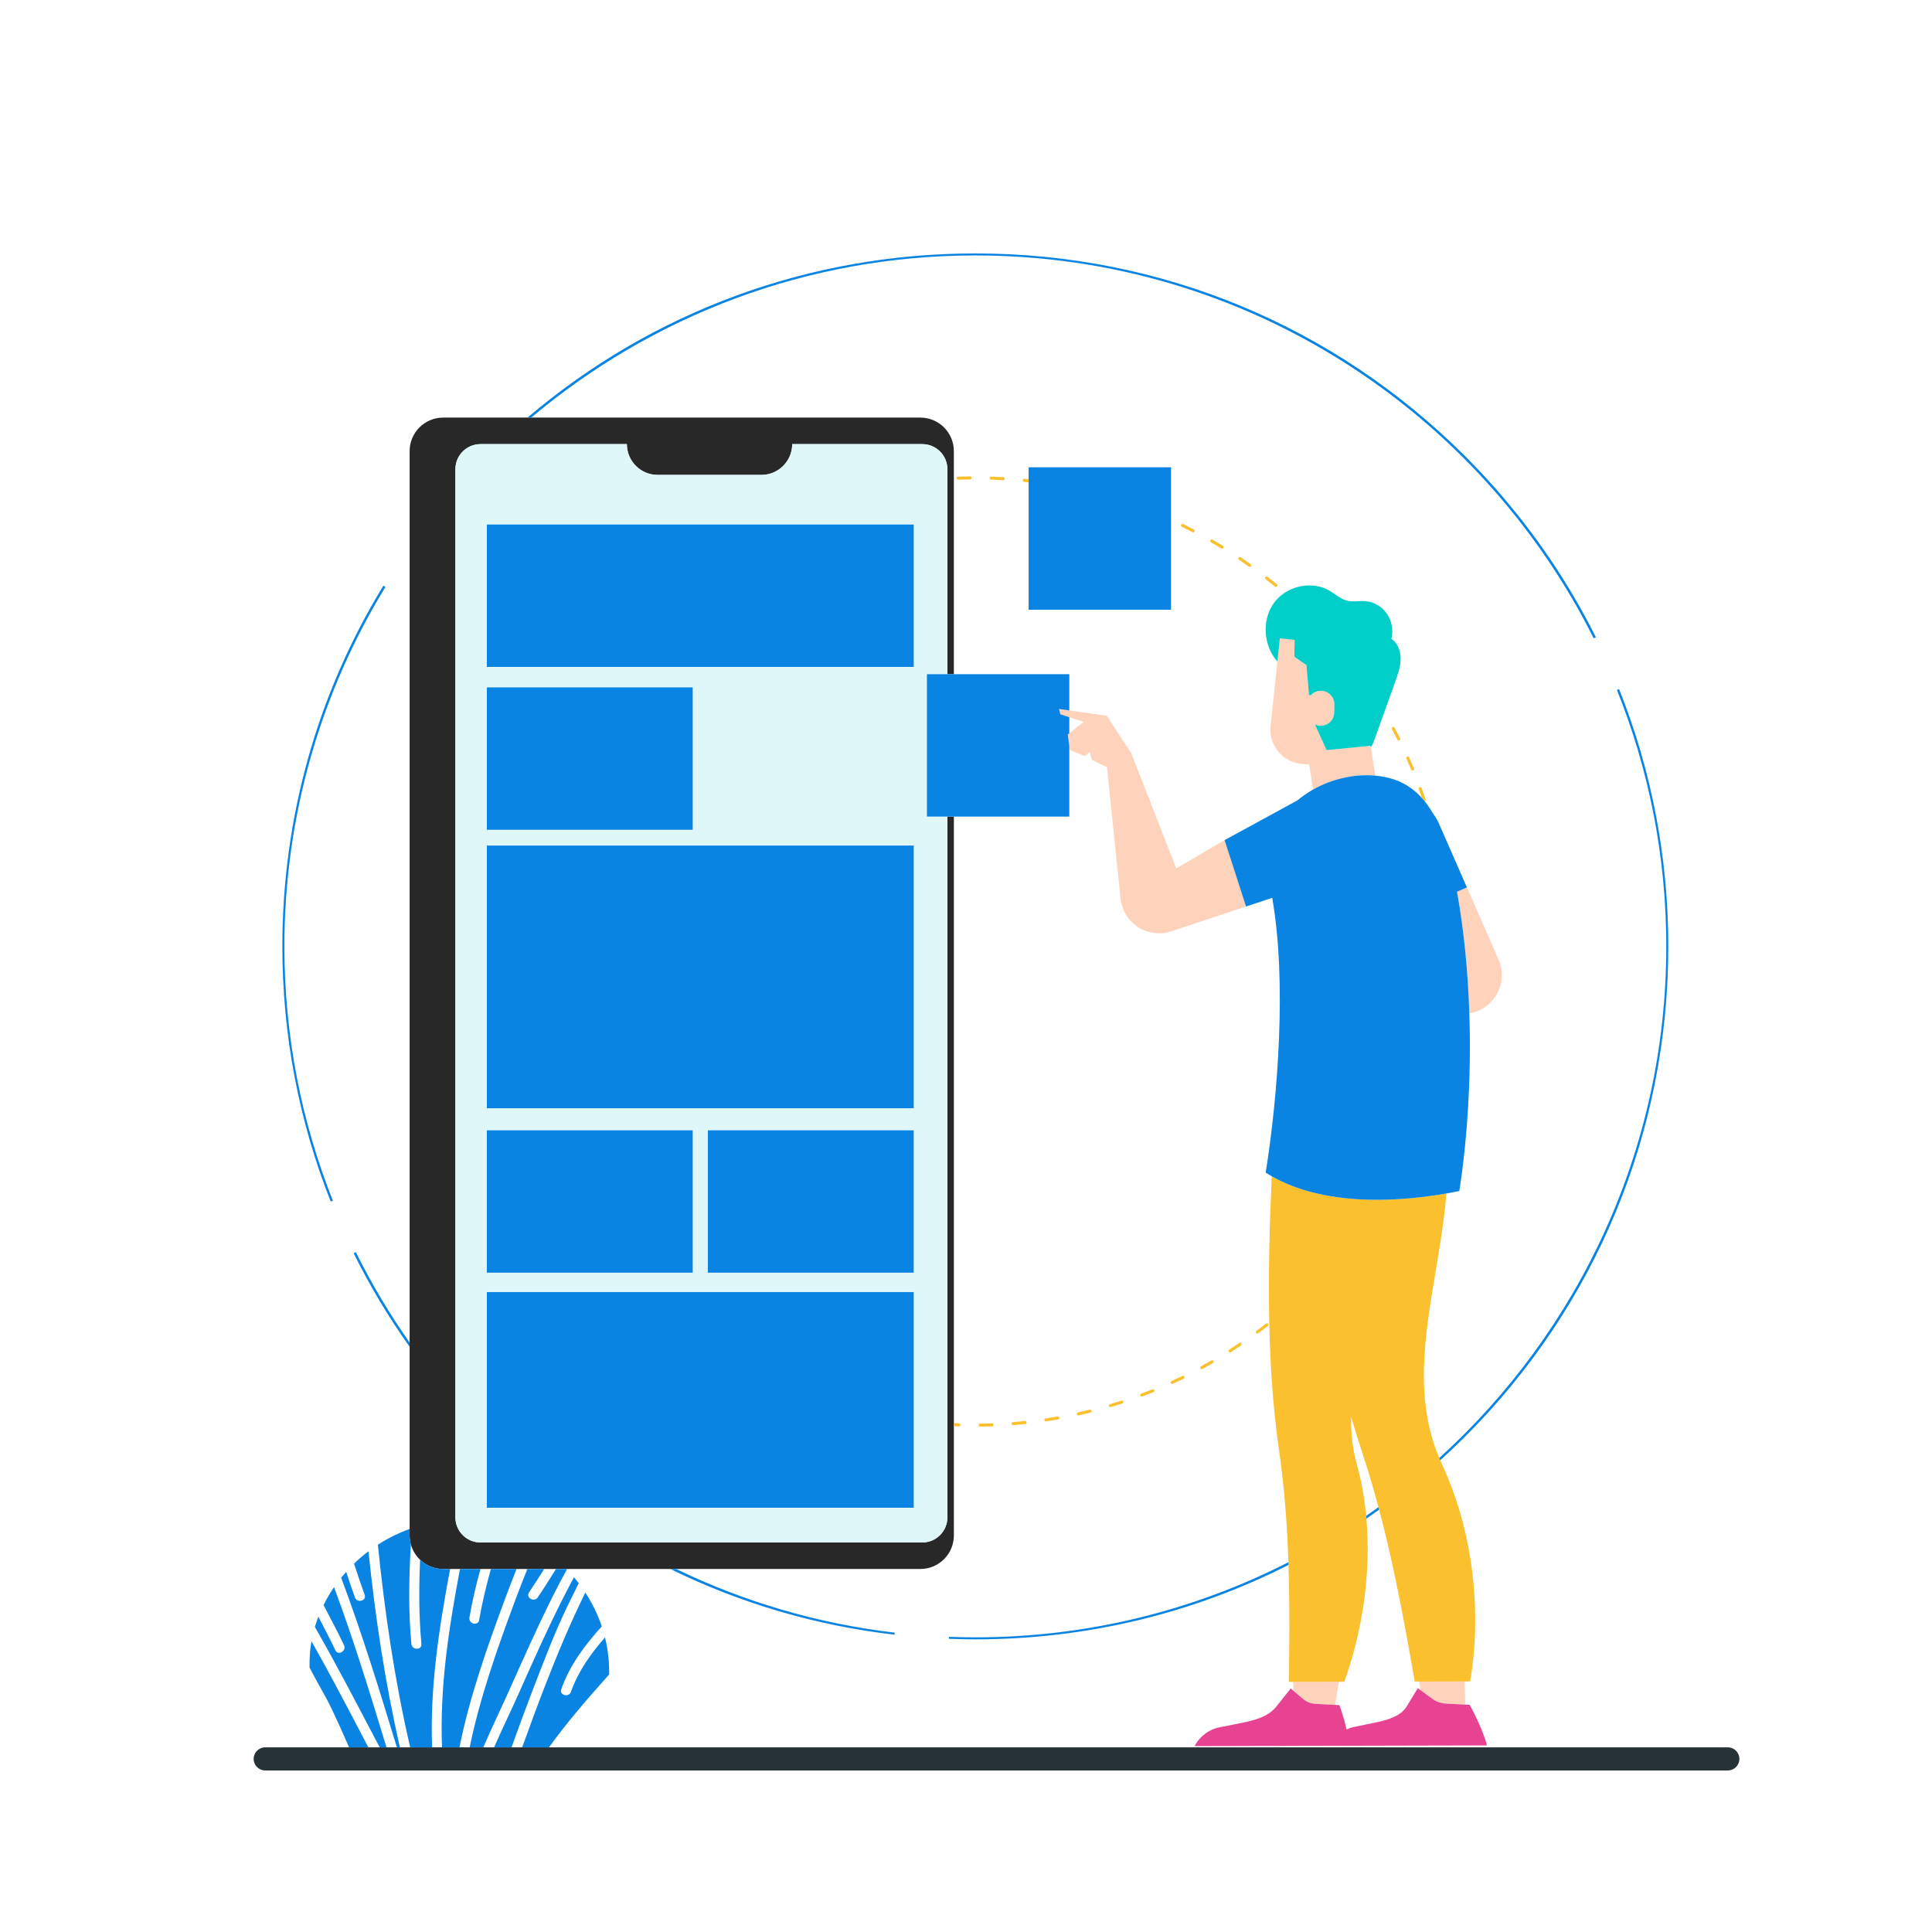 <?xml version="1.0" standalone="no"?>
<svg version="1.1" id="Layer_1" xmlns="http://www.w3.org/2000/svg" xmlns:xlink="http://www.w3.org/1999/xlink" x="0px" y="0px" viewBox="0 0 595.276 595.276" enable-background="new 0 0 595.276 595.276" xml:space="preserve">
<path id="color_x5F_8" fill="#263238" d="M535.932,541.943c0,1.968-1.595,3.562-3.562,3.562H81.715
	c-1.968,0-3.563-1.595-3.563-3.562s1.595-3.563,3.563-3.563h25.843h5.946h3.501h2.076h3.202h0.947h3.156h6.758h3.055h5.368h3.152
	h4.194h3.324h5.369h3.28h8.268H532.37C534.337,538.381,535.932,539.976,535.932,541.943z"></path>
<path id="color_x5F_7" fill="#282828" d="M126.209,473.089v-1.99v-56.128v-1.307V139.006c0-5.711,4.629-10.34,10.34-10.34h25.972
	h1.163h119.876c5.711,0,10.34,4.63,10.34,10.34v68.717h-2v-63.152c0-4.27-3.461-7.731-7.731-7.731h-40.081v0
	c0,5.239-4.247,9.486-9.486,9.486h-31.971c-5.239,0-9.486-4.247-9.486-9.486h-45.096c-4.27,0-7.731,3.461-7.731,7.731v322.953
	c0,4.27,3.461,7.731,7.731,7.731H284.17c4.27,0,7.731-3.461,7.731-7.731V251.6h2v186.883v0.925v33.681
	c0,5.711-4.629,10.34-10.34,10.34h-75.243h-1.759h-32.004h-3.253h-3.643h-5.168h-3.326h-7.907h-3.215h-6.318h-3.04h-2.137
	c-2.755,0-5.252-1.084-7.105-2.841c-1.343-1.272-2.34-2.898-2.849-4.732C126.35,474.975,126.209,474.049,126.209,473.089z"></path>
<path id="color_x5F_6" fill="#E0F7FA" d="M285.591,207.723h6.31v-63.152c0-4.27-3.461-7.731-7.731-7.731h-40.081v0
	c0,5.239-4.247,9.486-9.486,9.486h-31.971c-5.239,0-9.486-4.247-9.486-9.486h-45.096c-4.27,0-7.731,3.461-7.731,7.731v322.953
	c0,4.27,3.461,7.731,7.731,7.731H284.17c4.27,0,7.731-3.461,7.731-7.731V251.6h-6.31V207.723z M150.003,392.131v-43.878h63.437
	v43.878H150.003z M150.003,341.466v-80.949h131.532v80.949H150.003z M213.439,211.784v43.878h-63.437v-43.878H213.439z
	 M218.098,348.254h63.437v43.878h-63.437V348.254z M281.534,161.62v43.878H150.003V161.62H281.534z M150.003,464.557v-66.446
	h131.532v66.446H150.003z"></path>
<path id="color_x5F_5" fill="#FFD2BB" d="M448.925,274.749l3.057-1.311l9.737,22.228c1.574,3.594,1.282,7.732-0.781,11.07
	c-1.745,2.821-4.584,4.79-7.839,5.434l-0.374,0.074C452.31,299.522,451.094,286.753,448.925,274.749z M437.783,520.843l3.513,2.57
	c1.21,0.885,2.629,1.401,4.06,1.477l6.09,0.323l-0.122-7.132l-14.053,0.033L437.783,520.843z M405.307,524.984l6.026,0.323
	l1.216-7.135l-14.053,0.033l0,2.73l3.03,2.571C402.569,524.392,403.891,524.908,405.307,524.984z M423.722,238.983l-1.313-8.726
	l-0.07-0.467l-13.596,1.334l-3.598-7.894c0.517,0.244,1.088,0.392,1.696,0.403c2.305,0.044,4.209-1.789,4.253-4.094l0.047-2.451
	c0.044-2.305-1.789-4.209-4.094-4.253c-1.253-0.024-2.375,0.518-3.156,1.378l-0.577-0.048l-0.789-9.237l-3.722-2.586l0.091-5.172
	l-4.551-0.481l-0.754,7.13l-2.101,19.876c-0.616,5.829,3.61,11.053,9.438,11.669l2.461,0.143l1.171,7.784
	C410.628,239.851,417.511,238.416,423.722,238.983z M326.725,220.079l2.743,0.899l4.403,1.443l-4.403,3.514l-0.465,0.371
	l0.465,3.578l0.157,1.212l4.611,1.866l1.554-1.214l0.626,2.379l4.67,2.305l4.164,40.41c0.34,3.3,2.038,6.309,4.686,8.307
	c3.132,2.363,7.226,3.037,10.95,1.801l23.033-7.64l-6.612-20.456l-14.876,8.714L348.5,231.965l-7.492-11.422l-11.539-1.64
	l-3.172-0.451L326.725,220.079z"></path>
<path id="color_x5F_4" fill="#00CEC9" d="M394.344,196.687l-0.754,7.13c-4.242-4.655-4.874-12.543-1.257-17.783
	c3.81-5.52,11.796-7.327,17.459-3.949c1.731,1.032,3.284,2.489,5.22,2.987c1.867,0.48,3.834-0.001,5.75,0.16
	c2.587,0.217,5.055,1.675,6.562,3.878s2.027,5.108,1.383,7.729c1.963,1.261,2.872,3.82,2.841,6.222
	c-0.031,2.403-0.848,4.709-1.655,6.96c-2.141,5.973-4.281,11.946-6.422,17.919c-0.287,0.801-0.603,1.619-1.063,2.316l-0.07-0.467
	l-13.596,1.334l-3.598-7.894c0.517,0.244,1.088,0.392,1.696,0.403c2.305,0.044,4.209-1.789,4.253-4.094l0.047-2.451
	c0.044-2.305-1.789-4.209-4.094-4.253c-1.253-0.024-2.375,0.518-3.156,1.378l-0.577-0.048l-0.789-9.237l-3.722-2.586l0.091-5.172
	L394.344,196.687z"></path>
<path id="color_x5F_3" fill="#E84393" d="M445.357,524.89l6.09,0.323l1.376,0.073c0,0,3.804,6.709,5.34,12.508l-47.627,0.112l0,0
	l-42.476,0.1l0.269-0.466c1.59-2.747,4.308-4.71,7.363-5.319l7.073-1.409c3.667-0.73,7.984-1.887,10.389-4.867l4.533-5.698
	l0.81,0.687l3.03,2.571c1.044,0.886,2.365,1.402,3.781,1.478l6.026,0.323l1.362,0.073c0,0,1.296,3.43,2.201,7.503
	c0.682-0.339,1.413-0.599,2.19-0.76l6.811-1.408c3.531-0.73,7.633-1.886,9.481-4.864l3.466-5.695l0.939,0.687l3.513,2.57
	C442.507,524.298,443.925,524.814,445.357,524.89z"></path>
<path id="color_x5F_2" fill="#FBC02D" d="M379.01,416.678c-0.152,0-0.301-0.076-0.39-0.214c-0.137-0.215-0.074-0.5,0.142-0.638
	c1.036-0.661,2.063-1.337,3.08-2.024c0.211-0.143,0.498-0.088,0.641,0.124c0.143,0.212,0.087,0.499-0.124,0.641
	c-1.024,0.693-2.058,1.372-3.101,2.038C379.181,416.655,379.095,416.678,379.01,416.678z M433.58,233.159
	c-0.233,0.105-0.337,0.377-0.233,0.611c0.5,1.118,0.988,2.244,1.461,3.377c0.074,0.177,0.245,0.284,0.426,0.284
	c0.06,0,0.12-0.011,0.178-0.036c0.235-0.098,0.346-0.368,0.248-0.604c-0.475-1.141-0.966-2.274-1.47-3.399
	C434.086,233.159,433.812,233.055,433.58,233.159z M389.874,177.784c-0.157,0.201-0.121,0.491,0.08,0.648
	c0.971,0.758,1.932,1.528,2.883,2.31c0.086,0.071,0.189,0.105,0.293,0.105c0.134,0,0.265-0.057,0.357-0.169
	c0.161-0.197,0.133-0.488-0.064-0.65c-0.957-0.787-1.925-1.562-2.901-2.324C390.32,177.548,390.031,177.581,389.874,177.784z
	 M364.535,161.477c-0.226-0.11-0.505-0.017-0.617,0.213c-0.112,0.229-0.016,0.506,0.213,0.617c1.11,0.541,2.212,1.095,3.306,1.663
	c0.069,0.035,0.141,0.052,0.213,0.052c0.167,0,0.327-0.091,0.41-0.249c0.118-0.226,0.03-0.505-0.197-0.623
	C366.762,162.579,365.653,162.021,364.535,161.477z M301.974,439.559c1.241-0.013,2.478-0.04,3.711-0.082
	c0.254-0.009,0.454-0.223,0.445-0.478c-0.01-0.254-0.227-0.447-0.478-0.446c-1.226,0.042-2.454,0.07-3.688,0.082
	c-0.255,0.003-0.46,0.211-0.457,0.466c0.003,0.253,0.209,0.457,0.462,0.457C301.971,439.559,301.972,439.559,301.974,439.559z
	 M381.608,171.821c-0.143,0.211-0.087,0.498,0.125,0.641c1.022,0.689,2.036,1.391,3.038,2.105c0.081,0.058,0.175,0.086,0.268,0.086
	c0.144,0,0.286-0.068,0.376-0.194c0.148-0.208,0.099-0.496-0.108-0.644c-1.01-0.719-2.029-1.425-3.058-2.118
	C382.038,171.556,381.752,171.609,381.608,171.821z M373.573,166.278c-0.22-0.126-0.503-0.051-0.63,0.169
	c-0.128,0.221-0.052,0.503,0.169,0.631c1.068,0.616,2.129,1.246,3.179,1.889c0.075,0.046,0.158,0.068,0.241,0.068
	c0.155,0,0.307-0.078,0.394-0.221c0.133-0.217,0.064-0.502-0.153-0.635C375.714,167.532,374.648,166.898,373.573,166.278z
	 M387.66,410.813c0.994-0.737,1.979-1.487,2.953-2.249c0.201-0.157,0.237-0.447,0.079-0.648c-0.158-0.204-0.449-0.237-0.648-0.079
	c-0.969,0.757-1.946,1.502-2.935,2.235c-0.205,0.152-0.248,0.441-0.096,0.646c0.09,0.122,0.23,0.187,0.371,0.187
	C387.48,410.904,387.577,410.874,387.66,410.813z M315.6,147.54c-0.249-0.019-0.48,0.158-0.506,0.413
	c-0.026,0.253,0.158,0.48,0.412,0.506c0.477,0.049,0.952,0.111,1.428,0.165v-0.93C316.489,147.645,316.047,147.586,315.6,147.54z
	 M342.129,433.548c0.043,0,0.087-0.006,0.132-0.019c1.19-0.353,2.372-0.721,3.548-1.104c0.242-0.079,0.375-0.34,0.297-0.582
	c-0.079-0.243-0.34-0.374-0.582-0.297c-1.169,0.381-2.344,0.746-3.526,1.097c-0.244,0.073-0.383,0.329-0.311,0.575
	C341.745,433.418,341.929,433.548,342.129,433.548z M332.27,436.102c0.033,0,0.067-0.004,0.1-0.011
	c1.211-0.269,2.417-0.553,3.617-0.851c0.247-0.061,0.398-0.312,0.336-0.56c-0.062-0.248-0.312-0.398-0.56-0.336
	c-1.191,0.297-2.39,0.579-3.594,0.846c-0.249,0.055-0.406,0.302-0.351,0.551C331.867,435.956,332.058,436.102,332.27,436.102z
	 M351.782,430.306c0.054,0,0.109-0.009,0.162-0.03c1.161-0.436,2.315-0.886,3.462-1.349c0.236-0.096,0.351-0.365,0.255-0.602
	c-0.096-0.236-0.367-0.349-0.602-0.255c-1.14,0.462-2.287,0.908-3.441,1.342c-0.239,0.089-0.36,0.355-0.27,0.594
	C351.42,430.192,351.596,430.306,351.782,430.306z M361.172,426.401c0.064,0,0.13-0.013,0.192-0.041
	c1.125-0.514,2.241-1.043,3.35-1.585c0.229-0.112,0.324-0.389,0.212-0.618c-0.113-0.23-0.391-0.322-0.618-0.212
	c-1.101,0.538-2.211,1.063-3.328,1.574c-0.232,0.106-0.334,0.381-0.228,0.612C360.829,426.301,360.997,426.401,361.172,426.401z
	 M295.472,439.481c0.005,0,0.01,0,0.016,0c0.248,0,0.453-0.197,0.461-0.446c0.008-0.254-0.191-0.468-0.446-0.477
	c-0.536-0.018-1.068-0.05-1.602-0.074v0.925C294.425,439.432,294.947,439.464,295.472,439.481z M312.175,439.109
	c1.239-0.097,2.472-0.21,3.701-0.339c0.253-0.026,0.438-0.253,0.411-0.507c-0.026-0.253-0.259-0.443-0.507-0.411
	c-1.221,0.127-2.447,0.24-3.677,0.337c-0.254,0.02-0.445,0.242-0.424,0.496c0.019,0.242,0.221,0.426,0.459,0.426
	C312.15,439.11,312.163,439.109,312.175,439.109z M295.197,146.868c-0.255,0.009-0.455,0.223-0.445,0.477
	c0.009,0.249,0.214,0.446,0.461,0.446c0.006,0,0.011,0,0.017,0c1.226-0.043,2.455-0.072,3.688-0.086
	c0.255-0.003,0.46-0.212,0.457-0.467c-0.003-0.255-0.199-0.419-0.467-0.457C297.666,146.795,296.43,146.823,295.197,146.868z
	 M370.258,421.853c0.075,0,0.151-0.018,0.221-0.056c1.086-0.593,2.164-1.198,3.232-1.817c0.221-0.127,0.297-0.41,0.169-0.63
	c-0.128-0.221-0.413-0.298-0.63-0.169c-1.063,0.615-2.134,1.217-3.213,1.804c-0.224,0.123-0.307,0.403-0.185,0.627
	C369.937,421.766,370.095,421.853,370.258,421.853z M439.258,246.335c-0.397-1.176-0.808-2.344-1.233-3.506
	c-0.088-0.239-0.352-0.362-0.592-0.275c-0.24,0.088-0.363,0.353-0.275,0.592c0.335,0.915,0.654,1.838,0.972,2.762
	c0.293,0.325,0.584,0.653,0.863,0.998C439.216,246.816,439.337,246.568,439.258,246.335z M305.41,146.853c-0.005,0-0.011,0-0.015,0
	c-0.248,0-0.454,0.197-0.462,0.446c-0.008,0.255,0.192,0.469,0.446,0.477c1.234,0.041,2.464,0.096,3.689,0.167
	c0.009,0,0.018,0.001,0.027,0.001c0.244,0,0.446-0.189,0.461-0.435c0.014-0.254-0.179-0.473-0.434-0.487
	C307.888,146.949,306.651,146.893,305.41,146.853z M429.076,224.051c-0.226,0.12-0.31,0.4-0.19,0.625
	c0.578,1.081,1.144,2.172,1.696,3.269c0.081,0.161,0.244,0.254,0.412,0.254c0.07,0,0.141-0.016,0.207-0.049
	c0.228-0.114,0.319-0.392,0.205-0.62c-0.555-1.105-1.124-2.202-1.705-3.29C429.58,224.015,429.297,223.932,429.076,224.051z
	 M322.325,437.951c1.228-0.182,2.451-0.382,3.668-0.595c0.252-0.044,0.419-0.283,0.375-0.534c-0.043-0.253-0.298-0.427-0.534-0.375
	c-1.21,0.212-2.425,0.409-3.645,0.592c-0.253,0.037-0.427,0.272-0.389,0.524c0.033,0.23,0.231,0.394,0.456,0.394
	C322.279,437.957,322.302,437.955,322.325,437.951z M391.851,362.439c-0.655,14.496-1.073,29.162-0.802,43.667
	c0.177,9.509,0.642,18.95,1.542,28.221c0.016,0.168,0.035,0.335,0.052,0.503c0.401,4.063,0.881,8.094,1.457,12.084
	c1.659,11.48,2.492,22.92,2.877,34.432c0.009,0.276,0.015,0.552,0.024,0.828c0.039,1.218,0.077,2.437,0.106,3.657
	c0.005,0.204,0.012,0.408,0.016,0.613c0.237,10.485,0.146,21.044,0.003,31.764l1.37-0.003l14.053-0.033l1.646-0.004
	c4.221-11.789,6.711-24.581,7.142-37.173c0.008-0.226,0.024-0.452,0.031-0.677c0.118-4.177-0.006-8.325-0.357-12.409
	c-0.025-0.285-0.052-0.569-0.079-0.853c-0.517-5.465-1.454-10.806-2.876-15.907c-1.335-4.787-1.84-9.665-1.76-14.611
	c1.013,3.463,2.069,6.908,3.202,10.316c1.944,5.85,3.663,11.69,5.227,17.533c0.068,0.255,0.139,0.511,0.206,0.766
	c1.817,6.852,3.419,13.711,4.877,20.601c0.043,0.204,0.088,0.408,0.131,0.613c2.204,10.481,4.095,21.035,5.963,31.75l1.37-0.003
	l14.053-0.033l1.646-0.004c2.011-11.783,2.102-24.57,0.171-37.156c-0.035-0.226-0.06-0.452-0.096-0.677
	c-1.604-10.067-4.509-19.991-8.787-29.156c-0.179-0.383-0.333-0.768-0.502-1.152c-0.103-0.234-0.207-0.469-0.306-0.704
	c-2.707-6.408-4.061-12.97-4.53-19.642c-0.012-0.172-0.029-0.343-0.04-0.516c-1.261-19.877,5.167-40.714,6.758-61.345
	C428.306,370.758,407.202,371.146,391.851,362.439z"></path>
<path id="color_x5F_1" fill="#0984E3" d="M113.504,538.381h-5.946c-1.714-3.945-3.471-7.872-5.315-11.758
	c-2.069-4.36-4.707-8.502-6.863-12.841c-0.069-2.709,0.115-5.425,0.594-8.111c5.535,9.787,10.733,19.759,15.952,29.72
	C112.448,536.389,112.978,537.384,113.504,538.381z M113.531,477.971c-1.559,1.179-3.045,2.452-4.448,3.809
	c1.054,3.21,2.114,6.418,3.266,9.595c0.68,1.877-2.309,2.678-2.982,0.822c-0.948-2.613-1.83-5.249-2.702-7.887
	c-0.529,0.591-1.055,1.187-1.554,1.802c6.457,17.171,11.821,34.716,17.171,52.269h0.947
	C118.655,518.513,115.639,498.3,113.531,477.971z M102.932,489.025c-1.213,1.76-2.298,3.604-3.248,5.514
	c2.166,4.088,4.322,8.182,6.307,12.36c0.85,1.79-1.817,3.357-2.67,1.561c-1.658-3.49-3.43-6.921-5.225-10.34
	c-0.401,1.035-0.764,2.086-1.081,3.153c6.496,11.304,12.498,22.879,18.558,34.425c0.471,0.897,0.953,1.789,1.431,2.683h2.076
	C114.04,521.809,108.963,505.251,102.932,489.025z M138.686,483.429h-2.137c-2.755,0-5.252-1.084-7.105-2.841
	c-0.388,8.632-0.404,17.271,0.404,25.927c0.185,1.984-2.909,1.965-3.092,0c-0.955-10.238-0.768-20.452-0.161-30.659
	c-0.245-0.882-0.386-1.807-0.386-2.767v-1.99c-3.426,1.236-6.717,2.86-9.783,4.848c2.128,21.013,5.199,41.909,9.959,62.433h6.758
	C132.427,520.028,135.255,501.711,138.686,483.429z M164.303,520.296c3.411-8.87,6.807-17.8,10.98-26.345
	c0.997-2.041,2.025-4.084,3.034-6.139c-0.475-0.625-0.964-1.238-1.469-1.839c-1.394,2.611-2.764,5.235-4.089,7.884
	c-4.557,9.109-8.694,18.403-12.833,27.706c-2.383,5.356-5.153,11.004-7.69,16.818h5.369
	C159.772,532.329,161.995,526.297,164.303,520.296z M159.165,483.429h-7.907c-1.458,5.179-2.714,10.414-3.634,15.745
	c-0.338,1.96-3.317,1.124-2.982-0.822c0.871-5.048,2.041-10.012,3.401-14.923h-6.318c-3.454,18.287-6.296,36.617-5.528,54.952h5.368
	c3.184-15.793,8.673-31.274,14.202-46.15C156.864,489.282,157.998,486.349,159.165,483.429z M165.687,492.178
	c-1.109,1.642-3.787,0.092-2.67-1.561c1.598-2.364,3.127-4.771,4.642-7.188h-5.168c-1.287,3.191-2.542,6.396-3.742,9.624
	c-5.427,14.601-10.85,29.816-14.032,45.328h4.194c2.542-5.927,5.348-11.686,7.799-17.158c4.625-10.326,9.188-20.666,14.304-30.763
	c1.18-2.329,2.408-4.63,3.651-6.922c-0.036-0.037-0.074-0.071-0.11-0.108h-3.253C169.471,486.372,167.628,489.306,165.687,492.178z
	 M187.69,515.916c0.053-3.658-0.314-7.322-1.155-10.91c-0.039-0.164-0.086-0.326-0.127-0.49
	c-4.423,5.045-8.256,10.467-10.487,16.754c-0.662,1.865-3.648,1.057-2.982-0.822c2.614-7.367,7.245-13.561,12.482-19.338
	c-1.238-3.674-2.96-7.171-5.076-10.418c-4.573,9.307-8.55,18.781-12.299,28.453c-2.474,6.381-4.849,12.798-7.162,19.237h8.268
	C174.798,530.518,181.267,523.123,187.69,515.916z M102.573,369.969c-9.643-24.268-14.95-50.712-14.95-78.374
	c0-40.531,11.39-78.45,31.13-110.733c-0.22-0.122-0.43-0.253-0.633-0.393c-20.273,33.136-31.119,71.295-31.119,111.126
	c0,27.349,5.121,53.907,14.884,78.597C102.108,370.109,102.337,370.035,102.573,369.969z M300.514,78.706
	c83.293,0,155.554,48.089,190.511,117.954c0.224-0.109,0.458-0.206,0.7-0.296c-10.168-20.366-23.669-39.178-40.234-55.744
	c-40.327-40.327-93.945-62.536-150.976-62.536c-51.112,0-99.474,17.85-137.992,50.581h1.163
	C200.712,97.513,248.45,78.706,300.514,78.706z M109.632,385.786c-0.21,0.132-0.431,0.251-0.659,0.364
	c4.952,10.008,10.712,19.64,17.236,28.821v-1.307C120.009,404.837,114.456,395.523,109.632,385.786z M275.626,503.669
	c0.011-0.211,0.03-0.421,0.055-0.631c-23.88-2.787-46.552-9.565-67.364-19.609h-1.759
	C228.13,494.014,251.419,500.876,275.626,503.669z M300.514,504.486c-2.72,0-5.427-0.054-8.122-0.156
	c-0.003,0.203-0.01,0.407-0.025,0.609c2.708,0.101,5.423,0.168,8.147,0.168c34.086,0,66.949-7.94,96.488-22.933
	c-0.009-0.276-0.015-0.553-0.024-0.828C368.003,496.136,335.216,504.486,300.514,504.486z M424.724,464.388
	c-1.254,0.904-2.519,1.792-3.793,2.669c0.027,0.284,0.055,0.568,0.079,0.853c1.316-0.903,2.622-1.821,3.92-2.756
	C424.863,464.899,424.793,464.643,424.724,464.388z M451.49,442.571c40.326-40.326,62.536-93.945,62.536-150.975
	c0-27.61-5.22-54.414-15.166-79.303c-0.213,0.109-0.435,0.208-0.663,0.298c9.803,24.441,15.208,51.102,15.208,79.004
	c0,62.426-27.009,118.661-69.954,157.637c0.099,0.235,0.203,0.469,0.306,0.704C446.384,447.553,448.963,445.097,451.49,442.571z
	 M285.591,207.723V251.6h6.31h2h35.568v-21.717l-0.465-3.578l0.465-0.371v-4.957l-2.743-0.899l-0.429-1.627l3.172,0.451v-11.18
	h-35.568h-2H285.591z M360.812,187.863v-43.878h-43.878v3.71v0.93v39.238H360.812z M150.003,205.497h131.532V161.62H150.003V205.497
	z M281.534,398.111H150.003v66.446h131.532V398.111z M281.534,260.517H150.003v80.949h131.532V260.517z M150.003,255.662h63.437
	v-43.878h-63.437V255.662z M281.534,348.254h-63.437v43.878h63.437V348.254z M213.439,348.254h-63.437v43.878h63.437V348.254z
	 M391.984,276.634c4.528,25.791,1.746,61.195-2.01,84.683c0.614,0.392,1.242,0.762,1.877,1.122
	c15.351,8.706,36.455,8.319,53.786,5.291c1.359-0.237,2.697-0.489,4.005-0.756c2.506-16.214,3.713-35.414,3.082-54.73
	c-0.416-12.722-1.632-25.491-3.8-37.494l3.057-1.311l-8.657-19.762c-0.486-1.109-1.091-2.104-1.781-2.998
	c-0.782-1.359-1.627-2.623-2.553-3.771c-0.279-0.346-0.57-0.673-0.863-0.998c-2.32-2.578-5.076-4.527-8.408-5.686
	c-1.88-0.654-3.905-1.049-5.999-1.24c-6.21-0.567-13.094,0.869-19.162,4.308c-1.688,0.957-3.309,2.071-4.837,3.333l-22.414,12.23
	l6.612,20.456L391.984,276.634z"></path>
</svg>


